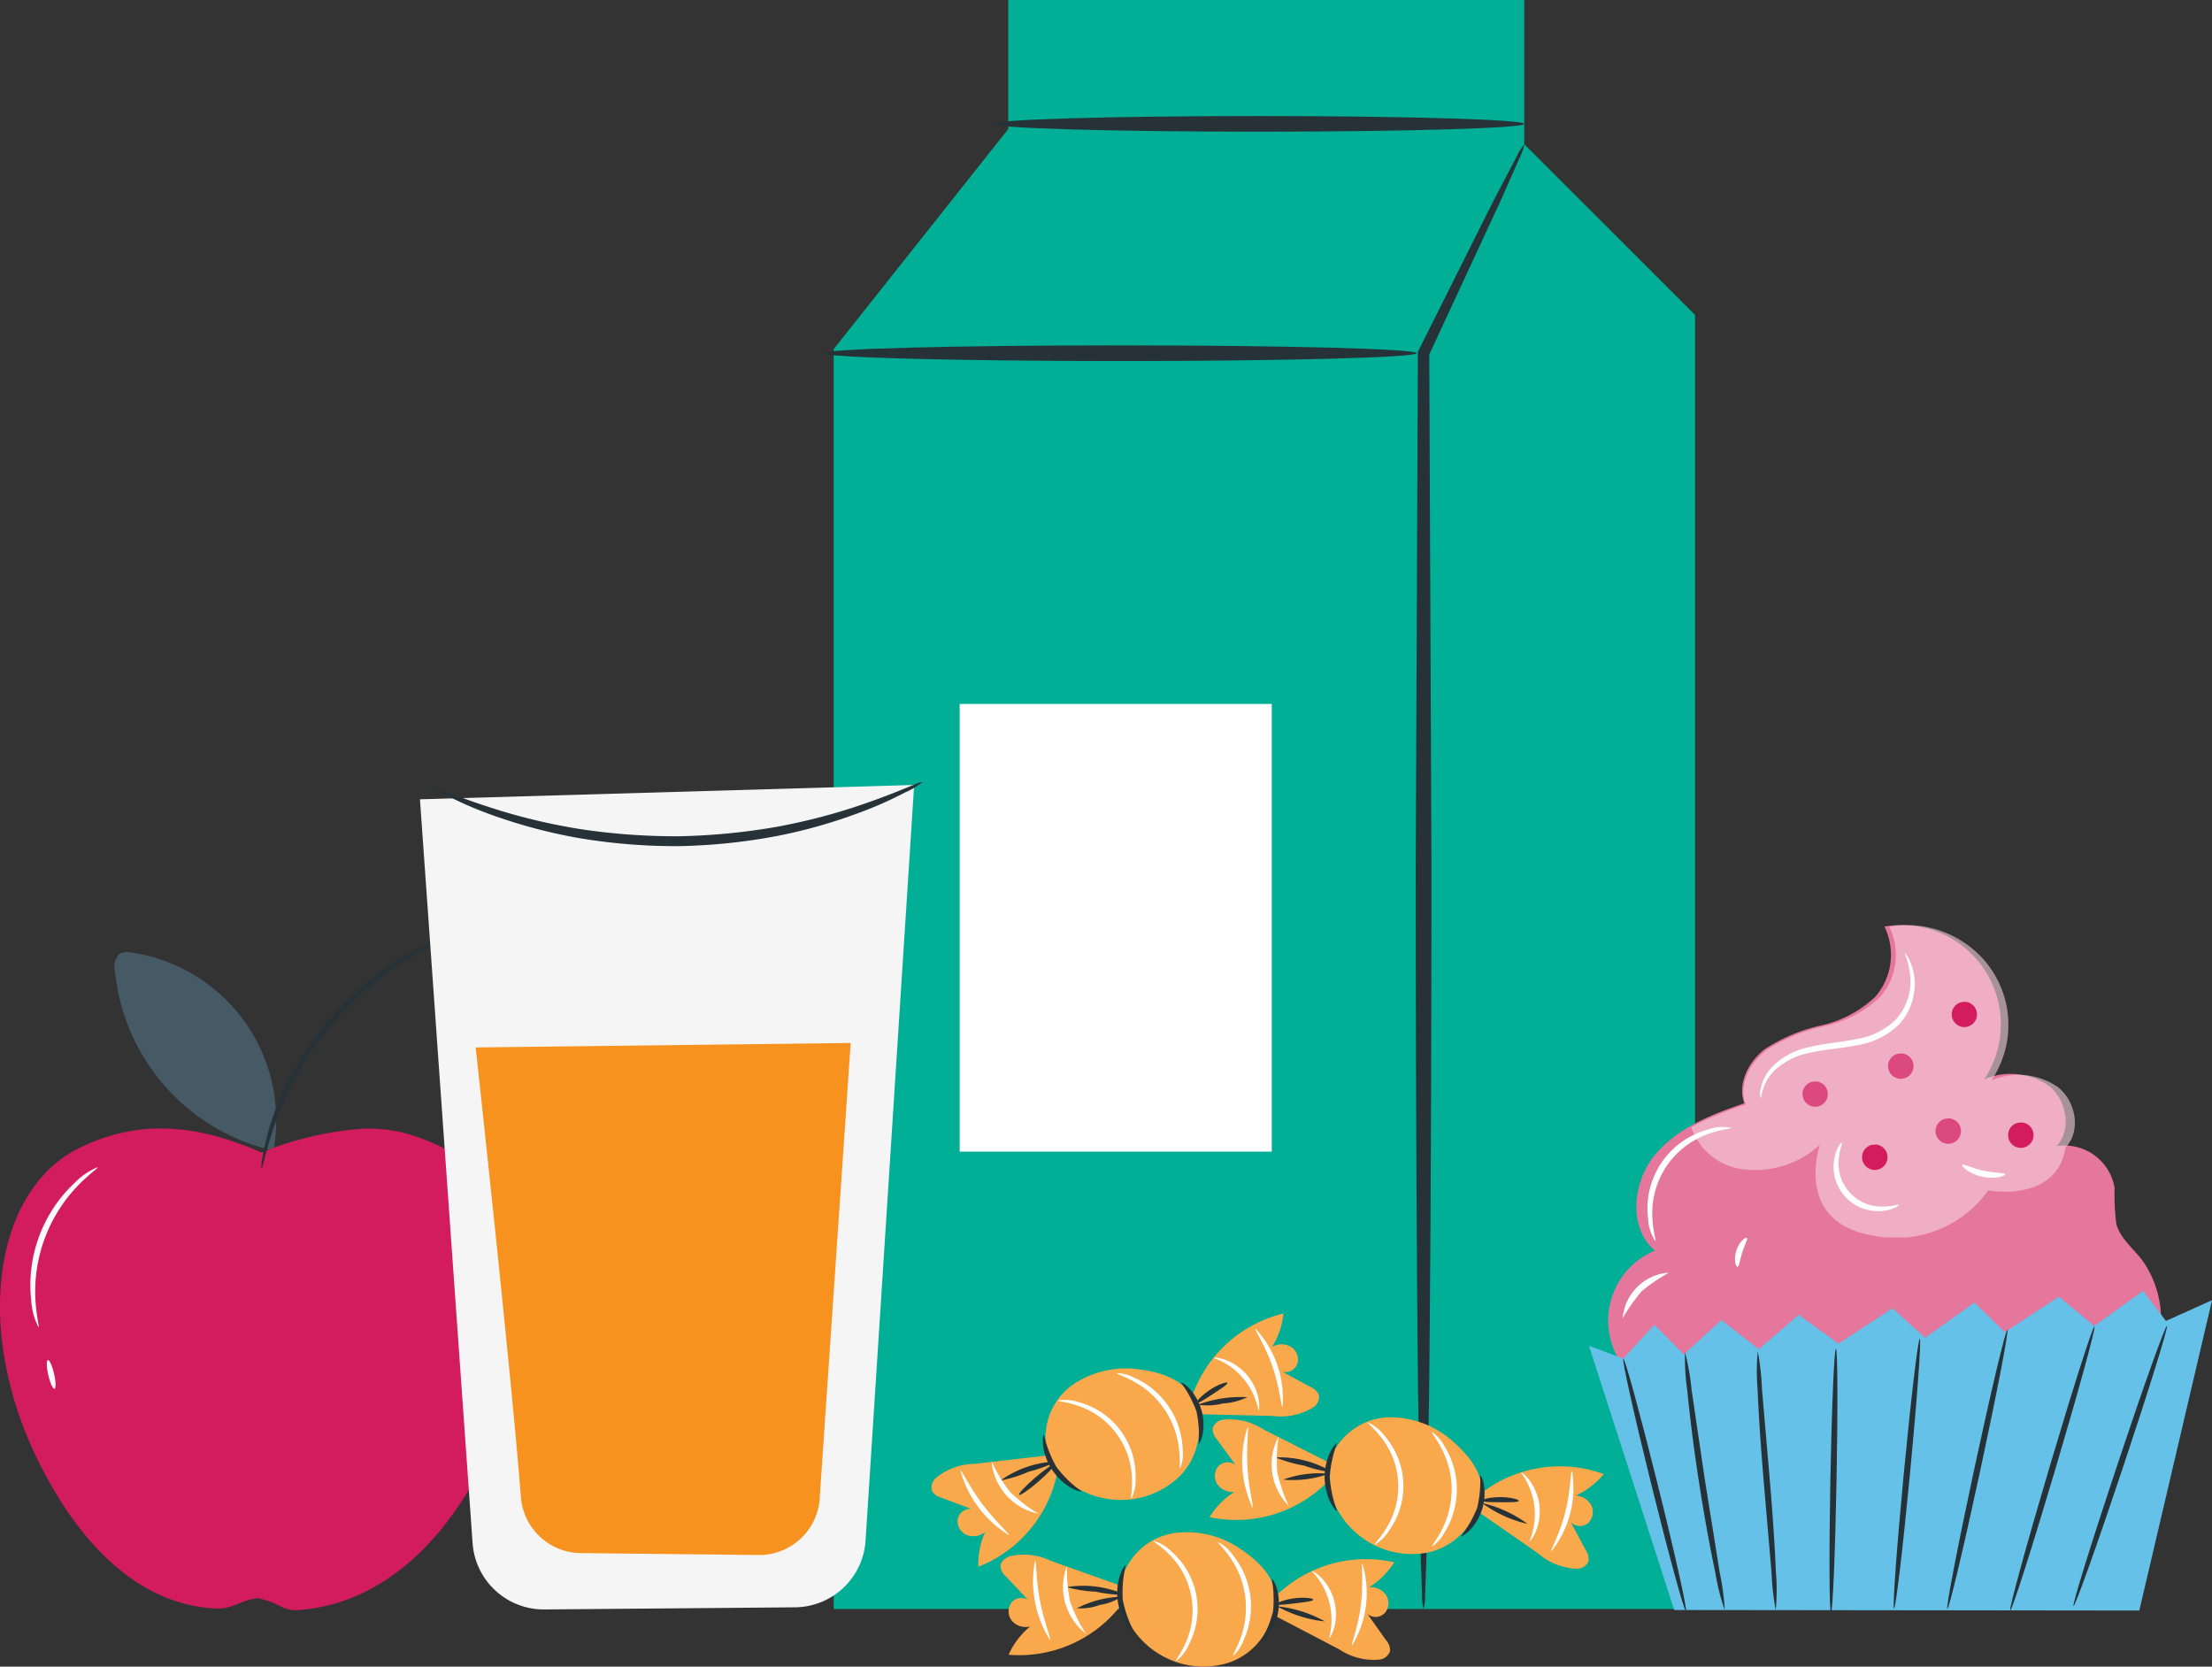 <svg xmlns="http://www.w3.org/2000/svg" xmlns:xlink="http://www.w3.org/1999/xlink" id="Group_3949" data-name="Group 3949" width="191.121" height="144" viewBox="0 0 191.121 144"><rect x="0" y="0" width="191.121" height="144" fill="#333333" stroke="none"/><defs><clipPath id="clip-path"><rect id="Rectangle_2696" data-name="Rectangle 2696" width="191.121" height="144" fill="none"></rect></clipPath><clipPath id="clip-path-2"><rect id="Rectangle_2695" data-name="Rectangle 2695" width="191.114" height="144" transform="translate(0.002)" fill="none"></rect></clipPath><clipPath id="clip-path-3"><rect id="Rectangle_2692" data-name="Rectangle 2692" width="53.831" height="27.618" transform="translate(137.29 111.537)" fill="none"></rect></clipPath><clipPath id="clip-path-4"><rect id="Rectangle_2691" data-name="Rectangle 2691" width="53.826" height="27.618" transform="translate(137.29 111.537)" fill="none"></rect></clipPath><clipPath id="clip-path-5"><rect id="Rectangle_2694" data-name="Rectangle 2694" width="33.155" height="27.02" transform="translate(146.121 79.932)" fill="none"></rect></clipPath><clipPath id="clip-path-6"><rect id="Rectangle_2693" data-name="Rectangle 2693" width="33.156" height="26.979" transform="translate(146.121 79.938)" fill="none"></rect></clipPath></defs><g id="Group_3948" data-name="Group 3948" clip-path="url(#clip-path)"><path id="Path_12202" data-name="Path 12202" d="M87.115,0V11.148L72.032,30.165V139.017h74.425V27.213L131.7,12.458V0Z" fill="#00af96"></path><rect id="Rectangle_2690" data-name="Rectangle 2690" width="26.967" height="38.682" transform="translate(82.917 60.82)" fill="#fff"></rect><g id="Group_3947" data-name="Group 3947"><g id="Group_3946" data-name="Group 3946" clip-path="url(#clip-path-2)"><path id="Path_12203" data-name="Path 12203" d="M123,139.018a4.868,4.868,0,0,1-.136-1.306c-.036-1.011-.077-2.248-.127-3.746-.054-3.46-.127-8.115-.215-13.773-.123-11.631-.2-27.7-.2-45.447.073-17.1.138-32.614.186-44.229V30.4l.048-.1c2.7-5.4,4.925-9.832,6.569-13.117.745-1.414,1.354-2.587,1.854-3.531a5.329,5.329,0,0,1,.731-1.193,5.221,5.221,0,0,1-.476,1.314c-.435.98-.967,2.185-1.615,3.65-1.546,3.33-3.635,7.831-6.176,13.307l.048-.213c.05,11.615.115,27.134.188,44.229,0,17.747-.075,33.816-.2,45.447-.088,5.658-.161,10.313-.215,13.773-.05,1.5-.092,2.735-.127,3.746a4.868,4.868,0,0,1-.136,1.306" fill="#263238"></path><path id="Path_12204" data-name="Path 12204" d="M122.387,30.515c0,.376-11.466.679-25.607.679s-25.609-.3-25.609-.679,11.462-.675,25.609-.675,25.607.3,25.607.675" fill="#263238"></path><path id="Path_12205" data-name="Path 12205" d="M131.7,10.7c0,.374-10.277.677-22.949.677S85.8,11.077,85.8,10.7s10.273-.674,22.951-.674,22.949.3,22.949.677" fill="#263238"></path><path id="Path_12206" data-name="Path 12206" d="M185.062,108.838c-.781-1-1.857-1.845-2.206-3.065a19.587,19.587,0,0,1-.148-3.119,4.384,4.384,0,0,0-5.029-3.625c1.348-1.429.892-3.978-.641-5.2a5.756,5.756,0,0,0-5.6-.572,8.575,8.575,0,0,0-8.621-13.2,5.521,5.521,0,0,1-.8,6.074,9.941,9.941,0,0,1-4.66,2.467,14.8,14.8,0,0,0-4.889,2.058c-1.41,1.086-2.367,2.994-1.757,4.665-2.869.984-5.846,2.16-7.758,4.513s-2.273,6.239.025,8.219a6.558,6.558,0,0,0-.637,11.792l39.643,3.416a14.9,14.9,0,0,0,4.358-6.715,8.832,8.832,0,0,0-1.281-7.71" fill="#e5779d"></path><path id="Path_12207" data-name="Path 12207" d="M144.654,139.1l-7.363-22.821,2.967,1.107,2.687-2.923,2.536,2.562,3.251-2.965,3.226,2.516,3.454-2.977,3.429,2.5,4.668-3.061,2.821,2.543,4.264-3.036,2.618,2.557,4.678-3.063,3.057,2.526,4.22-3.032,1.972,2.6,3.982-1.795-6.283,26.81Z" fill="#29abe2"></path><g id="Group_3940" data-name="Group 3940" opacity="0.3"><g id="Group_3939" data-name="Group 3939"><g id="Group_3938" data-name="Group 3938" clip-path="url(#clip-path-3)"><g id="Group_3937" data-name="Group 3937"><g id="Group_3936" data-name="Group 3936" clip-path="url(#clip-path-4)"><path id="Path_12208" data-name="Path 12208" d="M144.654,139.1l-7.363-22.821,2.967,1.107,2.687-2.923,2.536,2.562,3.251-2.965,3.226,2.516,3.454-2.977,3.429,2.5,4.668-3.061,2.821,2.543,4.264-3.036,2.618,2.557,4.678-3.063,3.057,2.526,4.22-3.032,1.972,2.6,3.982-1.795-6.283,26.81Z" fill="#f5f5f5"></path></g></g></g></g></g><path id="Path_12209" data-name="Path 12209" d="M145.662,139.189c-.142.036-1.469-4.816-2.961-10.833s-2.587-10.929-2.445-10.965,1.465,4.814,2.965,10.835,2.587,10.927,2.445,10.963" fill="#263238"></path><path id="Path_12210" data-name="Path 12210" d="M149.025,139.12a18.872,18.872,0,0,1-.812-3.21c-.424-2-.942-4.776-1.419-7.86s-.815-5.888-1.011-7.921a19.032,19.032,0,0,1-.192-3.305,21.8,21.8,0,0,1,.564,3.259c.322,2.173.723,4.887,1.166,7.887.481,2.992.915,5.7,1.262,7.868a22.231,22.231,0,0,1,.443,3.28" fill="#263238"></path><path id="Path_12211" data-name="Path 12211" d="M153.426,139.116a22.529,22.529,0,0,1-.364-3.266c-.186-2.177-.42-4.891-.677-7.891-.259-3.084-.447-5.884-.524-7.912a18.435,18.435,0,0,1,.013-3.289,22.115,22.115,0,0,1,.364,3.266c.188,2.177.42,4.889.679,7.891.257,3.084.447,5.881.522,7.912a17.976,17.976,0,0,1-.013,3.289" fill="#263238"></path><path id="Path_12212" data-name="Path 12212" d="M158.2,139.342c-.146,0-.171-5.11-.054-11.408s.332-11.4.481-11.4.171,5.11.052,11.41-.332,11.4-.478,11.4" fill="#263238"></path><path id="Path_12213" data-name="Path 12213" d="M163.648,138.964c-.146-.015.232-5.24.846-11.671s1.233-11.638,1.379-11.623-.234,5.24-.848,11.673-1.231,11.635-1.377,11.621" fill="#263238"></path><path id="Path_12214" data-name="Path 12214" d="M168.253,139.013c-.144-.031.9-5.455,2.332-12.116s2.71-12.037,2.854-12.005-.9,5.455-2.332,12.116-2.71,12.037-2.854,12" fill="#263238"></path><path id="Path_12215" data-name="Path 12215" d="M173.688,139.141c-.142-.042,1.375-5.568,3.383-12.342s3.752-12.231,3.894-12.189-1.375,5.566-3.385,12.345-3.752,12.231-3.892,12.189" fill="#263238"></path><path id="Path_12216" data-name="Path 12216" d="M179.155,138.761c-.14-.046,1.554-5.5,3.782-12.183s4.149-12.064,4.289-12.016-1.554,5.5-3.784,12.183-4.147,12.062-4.287,12.016" fill="#263238"></path><g id="Group_3945" data-name="Group 3945" opacity="0.6"><g id="Group_3944" data-name="Group 3944"><g id="Group_3943" data-name="Group 3943" clip-path="url(#clip-path-5)"><g id="Group_3942" data-name="Group 3942"><g id="Group_3941" data-name="Group 3941" clip-path="url(#clip-path-6)"><path id="Path_12217" data-name="Path 12217" d="M178.456,99.158c1.383-1.439.914-4-.655-5.236a6,6,0,0,0-5.738-.578,8.542,8.542,0,0,0-2.453-11.969,8.911,8.911,0,0,0-6.382-1.313,5.481,5.481,0,0,1-.82,6.115,10.254,10.254,0,0,1-4.77,2.484,15.3,15.3,0,0,0-5.012,2.072c-1.445,1.091-2.425,3.014-1.8,4.7a28.862,28.862,0,0,0-4.7,1.952,5.414,5.414,0,0,0,4.708,3.663,8.222,8.222,0,0,0,6.413-2.144s-2.33,6.662,4.536,7.84a9.791,9.791,0,0,0,10-3.889s5.894,1.108,6.68-3.69" fill="#f6d2de"></path></g></g></g></g></g><path id="Path_12218" data-name="Path 12218" d="M156.9,93.435l-.359.038a1.094,1.094,0,1,0,.359-.038" fill="#dc497c"></path><path id="Path_12219" data-name="Path 12219" d="M168.4,96.625l-.361.038a1.1,1.1,0,1,0,.361-.038" fill="#dc497c"></path><path id="Path_12220" data-name="Path 12220" d="M164.3,91.013l-.361.038a1.1,1.1,0,1,0,.361-.038" fill="#dc497c"></path><path id="Path_12221" data-name="Path 12221" d="M162.052,98.886l-.361.038a1.1,1.1,0,1,0,.361-.038" fill="#d31c5c"></path><path id="Path_12222" data-name="Path 12222" d="M169.786,86.557l-.361.04a1.092,1.092,0,1,0,.361-.04" fill="#d31c5c"></path><path id="Path_12223" data-name="Path 12223" d="M174.671,96.978l-.361.038a1.1,1.1,0,1,0,.361-.038" fill="#d31c5c"></path><path id="Path_12224" data-name="Path 12224" d="M149.577,97.44c.006.092-.777.107-1.926.518a7.234,7.234,0,0,0-4.879,7.3c.059,1.22.345,1.949.259,1.979a3.762,3.762,0,0,1-.633-1.947,7.067,7.067,0,0,1,5.138-7.689,3.785,3.785,0,0,1,2.041-.161" fill="#fff"></path><path id="Path_12225" data-name="Path 12225" d="M164.547,82.332a1.74,1.74,0,0,1,.468.7,4.808,4.808,0,0,1,.414,2.256,5.2,5.2,0,0,1-1.287,3.161,6.618,6.618,0,0,1-3.725,1.864c-1.45.29-2.825.366-4.022.644a6.155,6.155,0,0,0-2.879,1.358,4.037,4.037,0,0,0-1.187,1.776c-.146.493-.142.792-.188.792a1.463,1.463,0,0,1-.015-.842,3.878,3.878,0,0,1,1.132-2,6.256,6.256,0,0,1,3.021-1.561c1.245-.318,2.637-.407,4.028-.687a6.346,6.346,0,0,0,3.472-1.676,4.978,4.978,0,0,0,1.272-2.858,6.3,6.3,0,0,0-.506-2.923" fill="#fff"></path><path id="Path_12226" data-name="Path 12226" d="M164.045,104.111c.031.046-.435.412-1.352.51a3.843,3.843,0,0,1-4.189-4.592c.184-.9.589-1.335.633-1.3.079.042-.188.522-.259,1.352a3.72,3.72,0,0,0,3.248,4.139,3.773,3.773,0,0,0,.552.025c.834.006,1.337-.215,1.371-.134" fill="#fff"></path><path id="Path_12227" data-name="Path 12227" d="M173.259,101.458c.042.134-.873.466-2,.213s-1.826-.928-1.73-1.032c.09-.125.838.3,1.845.512s1.859.157,1.889.307" fill="#fff"></path><path id="Path_12228" data-name="Path 12228" d="M144.2,109.957a15.513,15.513,0,0,0-2.359,1.609A15.564,15.564,0,0,0,140.2,113.9a4.311,4.311,0,0,1,4.005-3.943" fill="#fff"></path><path id="Path_12229" data-name="Path 12229" d="M150.93,106.961c.111.1-.2.6-.4,1.247s-.255,1.229-.407,1.247-.355-.631-.1-1.41.813-1.191.909-1.084" fill="#fff"></path><path id="Path_12230" data-name="Path 12230" d="M120.107,142.629a1.349,1.349,0,0,0-.347-.915q-.8-1.125-1.594-2.248a1.107,1.107,0,0,0,1.5-.119,1.3,1.3,0,0,0,.073-1.552,1.59,1.59,0,0,0-1.452-.656,6.684,6.684,0,0,0,2.175-2.158,11.1,11.1,0,0,0-11.28,4.114l6.533,3.41a5.345,5.345,0,0,0,3.481.884,1.083,1.083,0,0,0,.911-.758" fill="#f9a84b"></path><path id="Path_12231" data-name="Path 12231" d="M113.469,138.213c0,.125-.7.209-1.546.313s-1.544.188-1.575.067.639-.4,1.523-.506,1.6.006,1.6.125" fill="#263238"></path><path id="Path_12232" data-name="Path 12232" d="M114.465,140.087a10.636,10.636,0,0,1-4.114-1.3,10.635,10.635,0,0,1,4.114,1.3" fill="#263238"></path><path id="Path_12233" data-name="Path 12233" d="M86.444,135.346a1.331,1.331,0,0,0,.47.859l1.889,2.01a1.107,1.107,0,0,0-1.471.326,1.308,1.308,0,0,0,.139,1.544,1.6,1.6,0,0,0,1.529.447,6.75,6.75,0,0,0-1.855,2.438,11.106,11.106,0,0,0,10.609-5.635l-6.945-2.472a5.333,5.333,0,0,0-3.569-.4c-.393.146-.792.458-.8.878" fill="#f9a84b"></path><path id="Path_12234" data-name="Path 12234" d="M97.227,137.793a11.676,11.676,0,0,1-2.541-.27,11.532,11.532,0,0,1-2.524-.395,8.836,8.836,0,0,1,5.064.664" fill="#263238"></path><path id="Path_12235" data-name="Path 12235" d="M96.907,137.948a4.645,4.645,0,0,1-1.874.715,4.653,4.653,0,0,1-1.983.288,9.1,9.1,0,0,1,3.857-1" fill="#263238"></path><path id="Path_12236" data-name="Path 12236" d="M110.091,138.352v.2c.441-1.893-1.176-3.541-2.783-4.632a8.157,8.157,0,0,0-5.863-1.46,5.575,5.575,0,0,0-4.463,3.808c-.633,2.342.692,4.883,2.664,6.3a7.309,7.309,0,0,0,6.6,1.061,5.8,5.8,0,0,0,3.842-5.273" fill="#f9a84b"></path><path id="Path_12237" data-name="Path 12237" d="M98.014,141.062c-.04.036-.328-.184-.66-.664a5.02,5.02,0,0,1-.558-4.369c.2-.547.426-.834.472-.809a10.4,10.4,0,0,0-.261,3,10.461,10.461,0,0,0,1.007,2.839" fill="#263238"></path><path id="Path_12238" data-name="Path 12238" d="M108.921,141.846a10.036,10.036,0,0,0,1.068-2.6,10.04,10.04,0,0,0-.1-2.812c.048-.023.253.251.42.771a4.6,4.6,0,0,1-.723,4.064c-.336.432-.623.618-.66.581" fill="#263238"></path><path id="Path_12239" data-name="Path 12239" d="M101.589,143.535c-.059-.048.4-.566.834-1.552a6.819,6.819,0,0,0-1.431-7.71c-.761-.765-1.373-1.084-1.335-1.151a3.564,3.564,0,0,1,1.55.923,6.612,6.612,0,0,1,1.5,8.073,3.558,3.558,0,0,1-1.116,1.417" fill="#fff"></path><path id="Path_12240" data-name="Path 12240" d="M106.538,143.063c-.061-.04.282-.549.618-1.454a7.574,7.574,0,0,0-.93-7.12c-.556-.79-1.017-1.191-.972-1.245a3.3,3.3,0,0,1,1.223,1.054,7.057,7.057,0,0,1,.969,7.43,3.3,3.3,0,0,1-.907,1.335" fill="#fff"></path><path id="Path_12241" data-name="Path 12241" d="M114.825,141.548a6.017,6.017,0,0,0-1.464-5.784c.031-.044.37.119.794.547a4.538,4.538,0,0,1,1.106,4.372c-.167.579-.387.884-.437.861" fill="#fff"></path><path id="Path_12242" data-name="Path 12242" d="M116.822,142.183c-.123-.054.522-1.546.758-3.506.255-1.956,0-3.562.132-3.583a8.782,8.782,0,0,1-.893,7.089" fill="#fff"></path><path id="Path_12243" data-name="Path 12243" d="M93.827,141.153a5.08,5.08,0,0,1-1.636-5.856,13.574,13.574,0,0,0,.272,3.082,13.39,13.39,0,0,0,1.364,2.775" fill="#fff"></path><path id="Path_12244" data-name="Path 12244" d="M90.724,141.7a9.512,9.512,0,0,1-1.294-6.865c.132.008.065,1.586.428,3.475s.986,3.335.867,3.391" fill="#fff"></path><path id="Path_12245" data-name="Path 12245" d="M137.247,134.9a1.329,1.329,0,0,0-.228-.951l-1.3-2.432a1.108,1.108,0,0,0,1.5.071,1.306,1.306,0,0,0,.267-1.531,1.6,1.6,0,0,0-1.347-.834,6.73,6.73,0,0,0,2.428-1.866,11.108,11.108,0,0,0-11.711,2.66l6.057,4.206a5.323,5.323,0,0,0,3.339,1.316,1.08,1.08,0,0,0,1-.639" fill="#f9a84b"></path><path id="Path_12246" data-name="Path 12246" d="M131.222,129.676c-.021.123-.721.119-1.575.117s-1.554-.008-1.571-.134.685-.313,1.573-.309,1.59.207,1.573.326" fill="#263238"></path><path id="Path_12247" data-name="Path 12247" d="M131.975,131.661a10.55,10.55,0,0,1-3.918-1.8,10.646,10.646,0,0,1,3.918,1.8" fill="#263238"></path><path id="Path_12248" data-name="Path 12248" d="M104.771,123.431a1.332,1.332,0,0,0,.357.911q.812,1.113,1.621,2.227a1.106,1.106,0,0,0-1.5.138,1.306,1.306,0,0,0-.054,1.554,1.6,1.6,0,0,0,1.46.637,6.708,6.708,0,0,0-2.146,2.185,11.116,11.116,0,0,0,11.23-4.256q-3.288-1.664-6.578-3.325a5.329,5.329,0,0,0-3.489-.842,1.081,1.081,0,0,0-.9.771" fill="#f9a84b"></path><path id="Path_12249" data-name="Path 12249" d="M115.159,127.215a11.531,11.531,0,0,1-2.486-.587,11.709,11.709,0,0,1-2.455-.708,8.828,8.828,0,0,1,4.942,1.295" fill="#263238"></path><path id="Path_12250" data-name="Path 12250" d="M114.825,127.328a9.1,9.1,0,0,1-3.949.51,9.1,9.1,0,0,1,3.953-.51" fill="#263238"></path><path id="Path_12251" data-name="Path 12251" d="M127.852,129.386l-.029.2c.675-1.822-.721-3.663-2.177-4.945a8.165,8.165,0,0,0-5.633-2.188,5.582,5.582,0,0,0-4.9,3.22c-.921,2.242.073,4.931,1.851,6.579a7.307,7.307,0,0,0,6.416,1.885,5.8,5.8,0,0,0,4.475-4.749" fill="#f9a84b"></path><path id="Path_12252" data-name="Path 12252" d="M115.529,130.556c-.044.031-.3-.224-.57-.742a5.013,5.013,0,0,1,0-4.4c.267-.518.527-.773.57-.744a10.437,10.437,0,0,0-.637,2.946,10.43,10.43,0,0,0,.641,2.944" fill="#263238"></path><path id="Path_12253" data-name="Path 12253" d="M126.252,132.708a10.07,10.07,0,0,0,1.385-2.449,10.14,10.14,0,0,0,.253-2.8c.05-.017.217.282.32.819a4.612,4.612,0,0,1-1.231,3.94c-.389.387-.7.535-.727.493" fill="#263238"></path><path id="Path_12254" data-name="Path 12254" d="M118.765,133.46c-.052-.054.466-.512,1.022-1.435a6.82,6.82,0,0,0-.449-7.829c-.658-.855-1.224-1.247-1.178-1.31A3.56,3.56,0,0,1,119.581,124a6.613,6.613,0,0,1,.47,8.2,3.537,3.537,0,0,1-1.285,1.266" fill="#fff"></path><path id="Path_12255" data-name="Path 12255" d="M123.734,133.615c-.054-.048.349-.508.8-1.364a7.57,7.57,0,0,0-.027-7.181c-.451-.852-.859-1.31-.8-1.358a3.3,3.3,0,0,1,1.076,1.2,7.053,7.053,0,0,1,.027,7.492,3.292,3.292,0,0,1-1.068,1.21" fill="#fff"></path><path id="Path_12256" data-name="Path 12256" d="M132.145,133.153a5.987,5.987,0,0,0-.731-5.919c.038-.04.353.167.721.644a4.546,4.546,0,0,1,.55,4.477c-.238.552-.5.827-.541.8" fill="#fff"></path><path id="Path_12257" data-name="Path 12257" d="M134.049,134.035c-.115-.069.71-1.469,1.193-3.383s.445-3.533.581-3.539a8.821,8.821,0,0,1-1.774,6.922" fill="#fff"></path><path id="Path_12258" data-name="Path 12258" d="M111.365,130.122a5.082,5.082,0,0,1-.886-6.017,13.372,13.372,0,0,0-.119,3.09,13.386,13.386,0,0,0,1,2.925" fill="#fff"></path><path id="Path_12259" data-name="Path 12259" d="M108.219,130.267a9.532,9.532,0,0,1-.422-6.974c.13.025-.136,1.582-.01,3.5.109,1.918.558,3.431.432,3.472" fill="#fff"></path><path id="Path_12260" data-name="Path 12260" d="M113.954,120.51a1.33,1.33,0,0,0-.715-.669q-1.213-.656-2.424-1.314a1.1,1.1,0,0,0,1.3-.769,1.306,1.306,0,0,0-.626-1.424,1.6,1.6,0,0,0-1.592.052,6.706,6.706,0,0,0,1-2.9,11.11,11.11,0,0,0-8.308,8.677l7.371.173a5.343,5.343,0,0,0,3.512-.742,1.08,1.08,0,0,0,.481-1.084" fill="#f9a84b"></path><path id="Path_12261" data-name="Path 12261" d="M106.048,119.477c.052.113-.535.5-1.247.965s-1.3.848-1.385.754.4-.639,1.143-1.126,1.44-.7,1.49-.593" fill="#263238"></path><path id="Path_12262" data-name="Path 12262" d="M107.766,120.715a5.438,5.438,0,0,1-2.1.543,5.523,5.523,0,0,1-2.165.109,10.621,10.621,0,0,1,4.265-.652" fill="#263238"></path><path id="Path_12263" data-name="Path 12263" d="M80.535,128.838a1.319,1.319,0,0,0,.8.562q1.292.483,2.58.967a1.106,1.106,0,0,0-1.174.94,1.306,1.306,0,0,0,.811,1.327,1.6,1.6,0,0,0,1.571-.274,6.737,6.737,0,0,0-.589,3.007,11.108,11.108,0,0,0,7.026-9.74l-7.323.85a5.334,5.334,0,0,0-3.376,1.222,1.077,1.077,0,0,0-.326,1.139" fill="#f9a84b"></path><path id="Path_12264" data-name="Path 12264" d="M91.289,126.271a11.79,11.79,0,0,1-2.4.882,11.628,11.628,0,0,1-2.438.761,8.815,8.815,0,0,1,4.841-1.642" fill="#263238"></path><path id="Path_12265" data-name="Path 12265" d="M91.072,126.551c.079.092-.531.75-1.364,1.469s-1.573,1.226-1.655,1.135.533-.75,1.366-1.469,1.573-1.226,1.653-1.135" fill="#263238"></path><path id="Path_12266" data-name="Path 12266" d="M103.077,121.089l.086.182c-.441-1.893-2.62-2.658-4.542-2.927a8.166,8.166,0,0,0-5.907,1.279,5.575,5.575,0,0,0-2.317,5.388c.466,2.38,2.777,4.074,5.169,4.471a7.313,7.313,0,0,0,6.393-1.964,5.8,5.8,0,0,0,1.118-6.429" fill="#f9a84b"></path><path id="Path_12267" data-name="Path 12267" d="M93.439,128.855c-.019.05-.376-.019-.886-.3a5.006,5.006,0,0,1-2.43-3.673c-.063-.579.015-.936.067-.934a10.357,10.357,0,0,0,1.093,2.808,10.418,10.418,0,0,0,2.156,2.1" fill="#263238"></path><path id="Path_12268" data-name="Path 12268" d="M103.569,124.742a10.066,10.066,0,0,0-.192-2.808,10.058,10.058,0,0,0-1.335-2.476c.033-.044.336.113.717.506a4.61,4.61,0,0,1,1.147,3.966c-.113.537-.286.832-.336.813" fill="#263238"></path><path id="Path_12269" data-name="Path 12269" d="M97.739,129.495c-.075-.017.107-.683.063-1.761a6.822,6.822,0,0,0-4.688-6.285c-1.022-.351-1.711-.366-1.707-.443a3.554,3.554,0,0,1,1.8.144,6.606,6.606,0,0,1,4.91,6.581,3.53,3.53,0,0,1-.374,1.763" fill="#fff"></path><path id="Path_12270" data-name="Path 12270" d="M101.97,126.885c-.071-.01.013-.616-.088-1.577A7.563,7.563,0,0,0,97.9,119.33c-.848-.462-1.44-.621-1.421-.689a3.285,3.285,0,0,1,1.559.41,7.05,7.05,0,0,1,4.151,6.237,3.3,3.3,0,0,1-.224,1.6" fill="#fff"></path><path id="Path_12271" data-name="Path 12271" d="M108.735,121.866a6,6,0,0,0-3.87-4.538c.01-.052.387-.056.955.14a4.548,4.548,0,0,1,2.927,3.433c.1.593.042.965-.013.965" fill="#fff"></path><path id="Path_12272" data-name="Path 12272" d="M110.809,121.553c-.134.006-.215-1.619-.867-3.481-.635-1.868-1.575-3.195-1.467-3.274a8.787,8.787,0,0,1,2.334,6.755" fill="#fff"></path><path id="Path_12273" data-name="Path 12273" d="M89.724,130.786a5.081,5.081,0,0,1-4.053-4.532,13.312,13.312,0,0,0,1.6,2.645,13.308,13.308,0,0,0,2.449,1.887" fill="#fff"></path><path id="Path_12274" data-name="Path 12274" d="M87.179,132.644a9.522,9.522,0,0,1-4.195-5.586c.123-.05.758,1.394,1.92,2.927s2.355,2.559,2.275,2.659" fill="#fff"></path><path id="Path_12275" data-name="Path 12275" d="M23.693,99A14.634,14.634,0,0,0,11.367,82.3a1.459,1.459,0,0,0-1.047.121,1.49,1.49,0,0,0-.393,1.408,17.676,17.676,0,0,0,13.75,15.595" fill="#455a64"></path><path id="Path_12276" data-name="Path 12276" d="M3.194,126c3.692,7.605,8.992,12.728,15.563,12.977,1.312.046,2.307-.817,3.56-.89a8.063,8.063,0,0,1,2.1.79,2.911,2.911,0,0,0,1.095.249c6.788-.366,12.571-5.14,16.47-13.125,5.426-11.184,3.75-23.2-3.74-26.846a17.8,17.8,0,0,0-3.065-1.2,12.64,12.64,0,0,0-3.723-.437,27.807,27.807,0,0,0-8.512,1.926c-.115.044-.249.09-.366.132-6.086-2.687-10.948-2.7-15.662-.422C-.573,102.8-2.238,114.812,3.194,126" fill="#d31c5c"></path><path id="Path_12277" data-name="Path 12277" d="M3.326,114.673a5.754,5.754,0,0,1-.623-2.248,12.127,12.127,0,0,1,3.8-10.279,5.773,5.773,0,0,1,1.935-1.3c.05.077-.7.56-1.68,1.565a13.2,13.2,0,0,0-3.693,9.974c.092,1.406.347,2.259.257,2.284" fill="#fafafa"></path><path id="Path_12278" data-name="Path 12278" d="M4.706,119.987c-.14.031-.38-.5-.537-1.178s-.173-1.264-.033-1.3.38.5.537,1.178.173,1.264.033,1.3" fill="#fafafa"></path><path id="Path_12279" data-name="Path 12279" d="M39.171,80.709c.038.094-1.4.631-3.514,1.9A27.975,27.975,0,0,0,23.75,97.158c-.821,2.319-1.061,3.84-1.162,3.819A4.225,4.225,0,0,1,22.7,99.9a10.292,10.292,0,0,1,.251-1.241c.123-.478.238-1.034.449-1.621A25.13,25.13,0,0,1,25.085,93a26.448,26.448,0,0,1,6.758-8.261,25.185,25.185,0,0,1,3.628-2.453c.535-.322,1.055-.543,1.5-.758a9.889,9.889,0,0,1,1.168-.493,4.274,4.274,0,0,1,1.03-.326" fill="#263238"></path><path id="Path_12280" data-name="Path 12280" d="M36.285,69.06l4.548,64.265a6.166,6.166,0,0,0,6.2,5.731l21.652-.184a6.163,6.163,0,0,0,6.1-5.752l4.2-65.3Z" fill="#f5f5f5"></path><path id="Path_12281" data-name="Path 12281" d="M41.1,90.5s3.082,28.193,3.909,38.851a5.239,5.239,0,0,0,5.173,4.835l15.354.167a5.244,5.244,0,0,0,5.3-5.11L73.5,90.113Z" fill="#f7921e"></path><path id="Path_12282" data-name="Path 12282" d="M79.678,67.588a6.621,6.621,0,0,1-1.481.882,33.477,33.477,0,0,1-4.3,1.876,44.58,44.58,0,0,1-6.728,1.878,50.635,50.635,0,0,1-8.5.882,50.705,50.705,0,0,1-8.524-.675,45.023,45.023,0,0,1-6.763-1.713,33.775,33.775,0,0,1-4.35-1.772,6.637,6.637,0,0,1-1.5-.846c.065-.144,2.275.913,6.032,2.041a51.288,51.288,0,0,0,6.705,1.512,55.55,55.55,0,0,0,8.389.6,55.5,55.5,0,0,0,8.368-.8,51.675,51.675,0,0,0,6.669-1.676c3.729-1.218,5.911-2.332,5.982-2.188" fill="#263238"></path></g></g></g></svg>